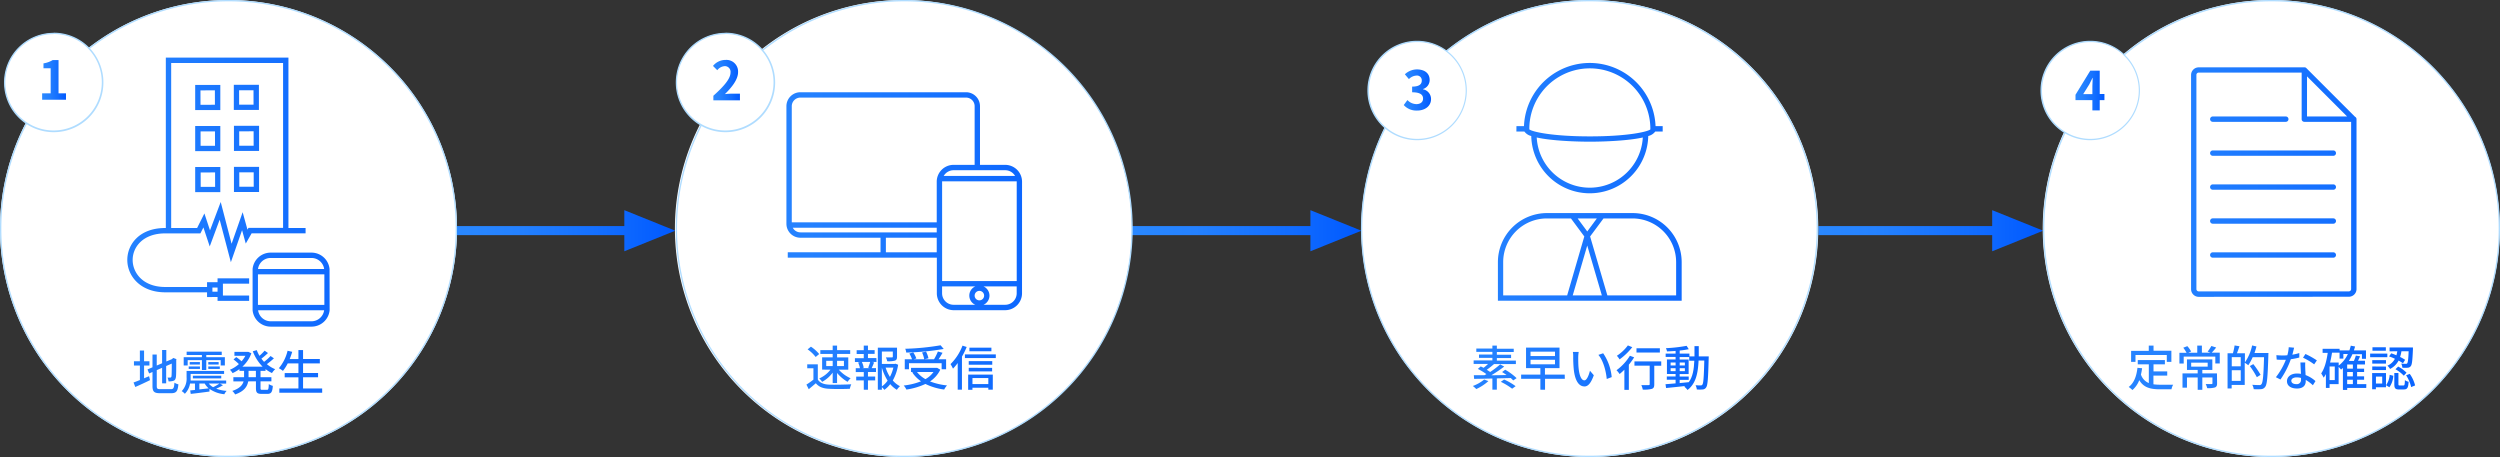 <svg xmlns="http://www.w3.org/2000/svg" xmlns:xlink="http://www.w3.org/1999/xlink" width="933.22" height="170.6" viewBox="0 0 933.22 170.6">
  <rect x="0" y="0" width="933.22" height="170.6" fill="#333333" stroke="none"/>
  <defs>
    <style>
      .cls-1 {
        fill: url(#名称未設定グラデーション_2);
      }

      .cls-2 {
        fill: url(#名称未設定グラデーション_2-2);
      }

      .cls-3 {
        fill: url(#名称未設定グラデーション_2-3);
      }

      .cls-10, .cls-12, .cls-4, .cls-8 {
        stroke-miterlimit: 10;
      }

      .cls-4 {
        fill: url(#名称未設定グラデーション_2-4);
        stroke: url(#名称未設定グラデーション_2-5);
      }

      .cls-5 {
        fill: #fff;
      }

      .cls-6 {
        fill: #afdcff;
      }

      .cls-7 {
        fill: url(#名称未設定グラデーション_2-6);
      }

      .cls-8 {
        fill: url(#名称未設定グラデーション_2-7);
        stroke: url(#名称未設定グラデーション_2-8);
      }

      .cls-9 {
        fill: url(#名称未設定グラデーション_2-9);
      }

      .cls-10 {
        fill: url(#名称未設定グラデーション_2-10);
        stroke: url(#名称未設定グラデーション_2-11);
      }

      .cls-11 {
        fill: url(#名称未設定グラデーション_2-12);
      }

      .cls-12 {
        fill: url(#名称未設定グラデーション_2-13);
        stroke: url(#名称未設定グラデーション_2-14);
      }

      .cls-13 {
        fill: url(#名称未設定グラデーション_2-15);
      }
    </style>
    <linearGradient id="名称未設定グラデーション_2" data-name="名称未設定グラデーション 2" x1="170.16" y1="86.12" x2="252.08" y2="86.12" gradientUnits="userSpaceOnUse">
      <stop offset="0" stop-color="#2a88ff"/>
      <stop offset="0.28" stop-color="#2481ff"/>
      <stop offset="0.68" stop-color="#126dff"/>
      <stop offset="1" stop-color="#0059ff"/>
    </linearGradient>
    <linearGradient id="名称未設定グラデーション_2-2" x1="422.26" y1="86.12" x2="508.19" y2="86.12" xlink:href="#名称未設定グラデーション_2"/>
    <linearGradient id="名称未設定グラデーション_2-3" x1="678.76" y1="86.12" x2="762.69" y2="86.12" xlink:href="#名称未設定グラデーション_2"/>
    <linearGradient id="名称未設定グラデーション_2-4" x1="4.01" y1="85.3" x2="166.59" y2="85.3" xlink:href="#名称未設定グラデーション_2"/>
    <linearGradient id="名称未設定グラデーション_2-5" x1="3.51" y1="85.3" x2="167.09" y2="85.3" xlink:href="#名称未設定グラデーション_2"/>
    <linearGradient id="名称未設定グラデーション_2-6" x1="15.73" y1="29.83" x2="24.63" y2="29.83" xlink:href="#名称未設定グラデーション_2"/>
    <linearGradient id="名称未設定グラデーション_2-7" x1="256.93" y1="85.3" x2="417.56" y2="85.3" xlink:href="#名称未設定グラデーション_2"/>
    <linearGradient id="名称未設定グラデーション_2-8" x1="256.43" y1="85.3" x2="418.06" y2="85.3" xlink:href="#名称未設定グラデーション_2"/>
    <linearGradient id="名称未設定グラデーション_2-9" x1="266.15" y1="29.91" x2="276.21" y2="29.91" xlink:href="#名称未設定グラデーション_2"/>
    <linearGradient id="名称未設定グラデーション_2-10" x1="510.99" y1="85.3" x2="675.89" y2="85.3" xlink:href="#名称未設定グラデーション_2"/>
    <linearGradient id="名称未設定グラデーション_2-11" x1="510.49" y1="85.3" x2="676.39" y2="85.3" xlink:href="#名称未設定グラデーション_2"/>
    <linearGradient id="名称未設定グラデーション_2-12" x1="524.01" y1="33.59" x2="534.18" y2="33.59" xlink:href="#名称未設定グラデーション_2"/>
    <linearGradient id="名称未設定グラデーション_2-13" x1="766.95" y1="85.3" x2="928.68" y2="85.3" xlink:href="#名称未設定グラデーション_2"/>
    <linearGradient id="名称未設定グラデーション_2-14" x1="766.45" y1="85.3" x2="929.18" y2="85.3" xlink:href="#名称未設定グラデーション_2"/>
    <linearGradient id="名称未設定グラデーション_2-15" x1="774.76" y1="33.81" x2="785.56" y2="33.81" xlink:href="#名称未設定グラデーション_2"/>
  </defs>
  <title>img07</title>
  <g id="レイヤー_2" data-name="レイヤー 2">
    <g id="design">
      <g>
        <polygon class="cls-1" points="252.08 86.12 233.05 78.45 233.05 84.4 170.16 84.4 170.16 87.77 233.05 87.77 233.05 93.8 252.08 86.12"/>
        <polygon class="cls-2" points="508.19 86.12 489.16 78.45 489.16 84.4 422.26 84.4 422.26 87.77 489.16 87.77 489.16 93.8 508.19 86.12"/>
        <polygon class="cls-3" points="762.69 86.12 743.66 78.45 743.66 84.4 678.76 84.4 678.76 87.77 743.66 87.77 743.66 93.8 762.69 86.12"/>
        <g>
          <g>
            <circle class="cls-4" cx="85.3" cy="85.3" r="81.29"/>
            <rect class="cls-5" x="96.29" y="102.41" width="24.79" height="11.4"/>
            <path class="cls-5" d="M101,119.93h15.31a4.78,4.78,0,0,0,4.69-4.12H96.34A4.77,4.77,0,0,0,101,119.93Z"/>
            <path class="cls-5" d="M85.3,0a85.3,85.3,0,1,0,85.3,85.3A85.4,85.4,0,0,0,85.3,0ZM50.5,144.46l-.65-1.68c.65-.23,1.47-.55,2.37-.91v-5.42H50v-1.59h2.21v-4h1.57v4h2v1.59h-2v4.77c.61-.27,1.26-.54,1.87-.79L56,141.9C54.15,142.82,52.1,143.76,50.5,144.46Zm13.39,2.32H59.77c-2.22,0-2.85-.56-2.85-2.72v-5.2l-1.24.54-.63-1.49,1.87-.8v-4.77h1.59v4.11l2-.85v-4.95h1.57v4.29l2-.83.33-.26.29-.23,1.17.45-.08.29c0,3.37,0,5.81-.14,6.52s-.4,1.15-1,1.29a5.58,5.58,0,0,1-1.73.2,5.4,5.4,0,0,0-.38-1.42c.38,0,.86,0,1,0s.4-.08.47-.45.11-2,.11-4.78l-2.09.91v6.46H60.52v-5.8l-2,.87v5.9c0,1,.2,1.21,1.35,1.21H63.8c1,0,1.17-.47,1.32-2.43a4.37,4.37,0,0,0,1.47.63C66.36,146,65.85,146.78,63.89,146.78Zm19.86.38a11.44,11.44,0,0,1-5.55-2l0,1c-2.48.34-5.09.67-7,.88L71,145.74l1.78-.18v-2.4H70.94A7.07,7.07,0,0,1,69,147a5.25,5.25,0,0,0-1.17-1,6.73,6.73,0,0,0,1.82-5.17v-2.37h14v1.13H71.16v1.26c0,.38,0,.78,0,1.19H84.43v1.15H82.07l1.17.6a16,16,0,0,1-2.54,1.29,13.54,13.54,0,0,0,3.91.83A4.24,4.24,0,0,0,83.75,147.16ZM69.67,132.52v-1.24h13.1v1.24H77v.83h6.94v3.08H82.38v-2H77v3.68H75.37v-3.68H70.06v2H68.57v-3.08h6.8v-.83Zm12.38,4.27v.92h-4.3v-.92Zm-4.3-.72v-.92h3.87v.92Zm-3.11.72v.92h-4.2v-.92Zm-3.82-.72v-.92h3.8v.92Zm11.77,4.19v1H72v-1Zm-1.38-27.94v-1.44H77.29v-1.76H61.7c-9.31,0-14.18-6.09-14.18-12.1,0-5.74,4.44-11.91,14.18-11.91h.2V21.51h45.77v63.6h6.4v2H93.92l-2.18,3.81-1.38-5L86.18,97.88,82,82,78.29,92l-2.36-7.1-1.12,2.22H61.7c-8.37,0-12.18,5.13-12.18,9.91s3.81,10.1,12.18,10.1H77.29v-1.78h3.92V103.9H93v2H83.21v4.42H93v2Zm20.32,26.94a11.91,11.91,0,0,1-2.41-1.48v.65H97.25v2.37h4.06v1.55H97.25v2.47c0,.61.08.7.66.7h1.75c.52,0,.61-.36.68-2.14a4.65,4.65,0,0,0,1.5.65c-.15,2.32-.62,3-2,3h-2.2c-1.69,0-2.1-.49-2.1-2.2v-2.47H92.65c-.34,1.91-1.47,3.71-4.88,4.88a5.5,5.5,0,0,0-1.06-1.31c2.77-.92,3.84-2.22,4.21-3.57H87.11V140.8h4v-2.37H89.38v-.65a14.21,14.21,0,0,1-2.56,1.51,5.54,5.54,0,0,0-1-1.26,12.27,12.27,0,0,0,3.35-2.12,17.9,17.9,0,0,0-2-1.73l1-.88a15.66,15.66,0,0,1,2,1.56,11,11,0,0,0,1.44-2.05h-4.1v-1.46h4.92l.3,0,1.1.52a12.34,12.34,0,0,1-3.35,5h7.54a16.35,16.35,0,0,1-3.65-5.74l1.48-.43a13,13,0,0,0,1,2.12,18.43,18.43,0,0,0,1.93-1.92l1.26.88a27.06,27.06,0,0,1-2.47,2.1c.31.42.65.81,1,1.19A18.83,18.83,0,0,0,101,132.9l1.25.86a29.06,29.06,0,0,1-2.63,2.17,11.27,11.27,0,0,0,3.11,1.89A6.23,6.23,0,0,0,101.53,139.26Zm18.74,7.34h-16V145h7.13v-4.14h-5.13v-1.6h5.13v-3.6h-4a15.8,15.8,0,0,1-1.78,2.79,10.14,10.14,0,0,0-1.53-1,15.58,15.58,0,0,0,3.26-6.52l1.73.4c-.27.92-.6,1.83-.94,2.7h3.26v-3.35h1.73V134h6.26v1.64h-6.26v3.6h5.6v1.6h-5.6V145h7.13Zm2.78-30.79a6.79,6.79,0,0,1-6.71,6.12H101a6.79,6.79,0,0,1-6.71-6.12h0v-.63l0-14.77A6.78,6.78,0,0,1,101,94.3h15.31a6.78,6.78,0,0,1,6.71,6.11h0V101Z"/>
            <rect class="cls-5" x="89.32" y="64.34" width="5.38" height="5.38" transform="translate(-0.17 0.23) rotate(-0.15)"/>
            <rect class="cls-5" x="89.29" y="49.02" width="5.38" height="5.38" transform="translate(-0.12 0.22) rotate(-0.14)"/>
            <polygon class="cls-5" points="92.78 140.68 92.78 140.8 95.52 140.8 95.52 138.43 92.78 138.43 92.78 140.68"/>
            <path class="cls-5" d="M116.34,96.3H101a4.76,4.76,0,0,0-4.69,4.11H121A4.77,4.77,0,0,0,116.34,96.3Z"/>
            <rect class="cls-5" x="74.84" y="33.74" width="5.38" height="5.38" transform="translate(-0.09 0.18) rotate(-0.14)"/>
            <rect class="cls-5" x="89.26" y="33.7" width="5.38" height="5.38" transform="translate(-0.09 0.22) rotate(-0.14)"/>
            <rect class="cls-5" x="74.87" y="49.06" width="5.38" height="5.38" transform="translate(-0.12 0.18) rotate(-0.14)"/>
            <path class="cls-5" d="M76.3,79.67,78.39,86l4-10.6L86.45,91l4.13-11.79,1.8,6.51.38-.65h12.91V23.51H63.9v61.6h9.68Zm20.41-8-9.38,0,0-9.38,9.38,0Zm0-15.32-9.38,0,0-9.38,9.38,0Zm-.06-24.7,0,9.38-9.37,0,0-9.38Zm-23.79.06,9.38,0,0,9.38-9.38,0Zm0,15.32,9.38,0,0,9.38-9.38,0Zm0,15.32,9.38,0,0,9.38-9.38,0Z"/>
            <rect class="cls-5" x="79.29" y="107.34" width="1.92" height="1.54"/>
            <rect class="cls-5" x="74.91" y="64.38" width="5.38" height="5.38" transform="translate(-0.16 0.18) rotate(-0.14)"/>
            <path class="cls-5" d="M76.42,143.16h-2v2.2c1.12-.13,2.31-.25,3.48-.4A6.32,6.32,0,0,1,76.42,143.16Z"/>
            <path class="cls-5" d="M77.93,143.16a5.46,5.46,0,0,0,1.62,1.37,19.54,19.54,0,0,0,2.4-1.37Z"/>
          </g>
          <path class="cls-6" d="M85.3.5A84.8,84.8,0,1,1,.5,85.3,84.89,84.89,0,0,1,85.3.5m0-.5a85.3,85.3,0,1,0,85.3,85.3A85.3,85.3,0,0,0,85.3,0Z"/>
          <g>
            <g>
              <path class="cls-5" d="M20.05,49.05a18.3,18.3,0,1,1,18.3-18.3A18.32,18.32,0,0,1,20.05,49.05Z"/>
              <path class="cls-6" d="M20.05,12.7A18,18,0,1,1,2,30.75a18.06,18.06,0,0,1,18.05-18m0-.5A18.55,18.55,0,1,0,38.6,30.75,18.55,18.55,0,0,0,20.05,12.2Z"/>
            </g>
            <path class="cls-7" d="M15.73,34.85h3.18V25.48H16.23V23.66a9.6,9.6,0,0,0,3.44-1.24h2.18V34.85h2.78v2.38h-8.9Z"/>
          </g>
        </g>
        <g>
          <g>
            <circle class="cls-8" cx="337.24" cy="85.3" r="80.32"/>
            <path class="cls-5" d="M329.19,144.25a8.79,8.79,0,0,0,2.14-2.16,19.15,19.15,0,0,1-2.14-4.86Z"/>
            <path class="cls-5" d="M322.42,137.27l-.59.16h2.86l-.61-.16a21.23,21.23,0,0,0,.75-2.16h-3.11A8.56,8.56,0,0,1,322.42,137.27Z"/>
            <path class="cls-5" d="M365.59,108.58a1.77,1.77,0,1,0,1.77,1.76A1.76,1.76,0,0,0,365.59,108.58Z"/>
            <path class="cls-5" d="M330.6,137.23a14.94,14.94,0,0,0,1.6,3.46,14.37,14.37,0,0,0,1.28-3.46Z"/>
            <path class="cls-5" d="M361.83,110.34a3.75,3.75,0,0,1,2.22-3.42H351.67v2.55a4.3,4.3,0,0,0,4.29,4.3h8.09A3.77,3.77,0,0,1,361.83,110.34Z"/>
            <path class="cls-5" d="M363.82,61.54V39.64a3.21,3.21,0,0,0-3.21-3.21H298.78a3.22,3.22,0,0,0-3.22,3.21V83h54.11V67.83A6.29,6.29,0,0,1,356,61.54Z"/>
            <path class="cls-5" d="M352.27,65.68h26.65a4.29,4.29,0,0,0-3.69-2.14H356A4.28,4.28,0,0,0,352.27,65.68Z"/>
            <rect class="cls-5" x="330.69" y="88.74" width="18.98" height="5.44"/>
            <rect class="cls-5" x="363.01" y="141.12" width="5.92" height="2.25"/>
            <path class="cls-5" d="M298.78,86.74h50.89V85H295.93A3.22,3.22,0,0,0,298.78,86.74Z"/>
            <path class="cls-5" d="M348.45,138.87h-6.14a10.18,10.18,0,0,0,3.15,2.65A9,9,0,0,0,348.45,138.87Z"/>
            <rect class="cls-5" x="308.42" y="134.69" width="2.41" height="1.96"/>
            <path class="cls-5" d="M337.24,0a85.3,85.3,0,1,0,85.3,85.3A85.4,85.4,0,0,0,337.24,0Zm-20,145.13c-2,.1-5.65.13-7.7,0-2.29-.09-3.84-.68-5-2.07-.85.74-1.71,1.46-2.65,2.23l-.86-1.73a27.57,27.57,0,0,0,2.61-1.85v-4.23h-2.31V136h3.95v5.69c.79,1.24,2.26,1.82,4.24,1.89s6,0,8.25-.13A7.62,7.62,0,0,0,317.24,145.13Zm-15.77-14.72,1.24-1a14,14,0,0,1,3.08,2.75l-1.31,1.1A13.81,13.81,0,0,0,301.47,130.41Zm5.42,7.56V133.4h3.94v-1.28h-4.61v-1.41h4.61V129h1.64v1.71h4.9v1.41h-4.9v1.28h4.18V138h-3.53a12.6,12.6,0,0,0,4.41,3.2,6.54,6.54,0,0,0-1.13,1.34,14.43,14.43,0,0,1-3.93-3.32V143h-1.64V139.1a12,12,0,0,1-3.94,3.44,6.22,6.22,0,0,0-1.08-1.28A10.52,10.52,0,0,0,310,138Zm20.3-2.86h-1.67l.77.19c-.3.76-.63,1.55-.91,2.13H327v1.44H324v1.69h2.7V142H324v3.48h-1.56V142h-2.83v-1.42h2.83v-1.69h-3v-1.44h1.56a8.32,8.32,0,0,0-.68-2.13l.74-.19h-1.93v-1.43h3.3v-1.56h-2.65v-1.41h2.65V129H324v1.69h2.49v1.41H324v1.56h3.15Zm7.6,10.4a9.92,9.92,0,0,1-2.48-2.12,10.14,10.14,0,0,1-2.2,2.14,4.89,4.89,0,0,0-.92-1v.95h-1.51V129.78h7.17v3.4c0,.77-.17,1.21-.8,1.44a9.16,9.16,0,0,1-2.86.23,5.48,5.48,0,0,0-.5-1.44c1,0,2,0,2.25,0s.34-.07.34-.27v-1.91h-4.09v4.61H334l.27-.07,1,.38a17.6,17.6,0,0,1-2,5.87,8.57,8.57,0,0,0,2.68,2.14A6.81,6.81,0,0,0,334.79,145.51Zm17.66-.1a22.41,22.41,0,0,1-7-2.09,25.26,25.26,0,0,1-7.11,2.1,5.5,5.5,0,0,0-1-1.51,24.64,24.64,0,0,0,6.47-1.58,12.19,12.19,0,0,1-3.28-3.32l.32-.14h-.77v-1.55h9.45l.31,0L351,138a11,11,0,0,1-3.83,4.38,24,24,0,0,0,6.34,1.49A7.11,7.11,0,0,0,352.45,145.41Zm-12-11.29a12.34,12.34,0,0,0-1-2.15l1.46-.41a9.41,9.41,0,0,1,1.15,2.25l-1,.31H345a10.14,10.14,0,0,0-.81-2.54l1.49-.33a9.69,9.69,0,0,1,.9,2.49l-1.51.38h3.59a21.13,21.13,0,0,0,1.44-2.9l1.74.47c-.47.81-1,1.71-1.49,2.43h2.82v3.72H351.5v-2.25H339.31v2.25h-1.57v-3.72Zm-2.54-3.93a91.91,91.91,0,0,0,13.2-1.3l1.17,1.37a96.54,96.54,0,0,1-14,1.35A4.86,4.86,0,0,0,337.92,130.19Zm21.17,15.27H357.5v-9.94a21,21,0,0,1-1.76,2.09,15,15,0,0,0-.92-1.69,19.35,19.35,0,0,0,4.47-6.9l1.56.5a28.37,28.37,0,0,1-1.76,3.59Zm11.52,0h-1.67v-.72H363v.78h-1.6v-5.69h9.2Zm-.25-8.14v1.33h-8.73V137.3Zm-8.73-1.17v-1.35h8.78v1.35Zm10.1-2.48H360.19v-1.39h11.54Zm-9.85-2.54v-1.35h8.21v1.35Zm19.64-21.64a6.31,6.31,0,0,1-6.29,6.3H356a6.3,6.3,0,0,1-6.29-6.3V96.18H294.06v-2h34.63V88.74H298.78a5.22,5.22,0,0,1-5.22-5.22V39.64a5.22,5.22,0,0,1,5.22-5.21h61.83a5.22,5.22,0,0,1,5.21,5.21v21.9h9.41a6.3,6.3,0,0,1,6.29,6.29Z"/>
            <path class="cls-5" d="M369.36,110.34a3.78,3.78,0,0,1-2.22,3.43h8.09a4.3,4.3,0,0,0,4.29-4.3v-2.55H367.14A3.77,3.77,0,0,1,369.36,110.34Z"/>
            <path class="cls-5" d="M351.68,67.68a.76.76,0,0,0,0,.15v37.09h27.85V67.83s0-.1,0-.15Z"/>
            <rect class="cls-5" x="312.47" y="134.69" width="2.56" height="1.96"/>
          </g>
          <path class="cls-6" d="M337.53.5a84.8,84.8,0,1,1-84.8,84.8A84.9,84.9,0,0,1,337.53.5m0-.5a85.3,85.3,0,1,0,85.3,85.3A85.3,85.3,0,0,0,337.53,0Z"/>
          <g>
            <g>
              <path class="cls-5" d="M270.8,49.05a18.3,18.3,0,1,1,18.31-18.3A18.32,18.32,0,0,1,270.8,49.05Z"/>
              <path class="cls-6" d="M270.8,12.7a18,18,0,1,1-18.05,18.05,18.07,18.07,0,0,1,18.05-18m0-.5a18.55,18.55,0,1,0,18.56,18.55A18.55,18.55,0,0,0,270.8,12.2Z"/>
            </g>
            <path class="cls-9" d="M266.29,35.75c4-3.6,6.4-6.38,6.4-8.66a2.12,2.12,0,0,0-2.22-2.4,3.83,3.83,0,0,0-2.72,1.52l-1.6-1.6a6,6,0,0,1,4.7-2.24,4.34,4.34,0,0,1,4.66,4.56c0,2.68-2.22,5.56-4.92,8.2.74-.08,1.72-.16,2.4-.16h3.22v2.48h-9.92Z"/>
          </g>
        </g>
        <g>
          <g>
            <circle class="cls-10" cx="593.44" cy="85.3" r="82.45"/>
            <polygon class="cls-5" points="587.08 110.27 597.95 110.27 592.5 91.65 587.08 110.27"/>
            <path class="cls-5" d="M593.44,0a85.3,85.3,0,1,0,85.3,85.3A85.4,85.4,0,0,0,593.44,0ZM566.07,47.09h2.81a24.58,24.58,0,0,1,49.12,0h2.66v2h-2.77a4.6,4.6,0,0,1-2.62,1.69,21.84,21.84,0,0,1-43.67,0,4.44,4.44,0,0,1-2.55-1.67h-3Zm-6.92,50.76a18.32,18.32,0,0,1,18.3-18.31h32a18.32,18.32,0,0,1,18.3,18.31v14.42H559.15ZM619.61,130v1.6h-8.73V130Zm-10.3-.4a23.61,23.61,0,0,1-4.75,4.56,7.37,7.37,0,0,0-1-1.35,16.25,16.25,0,0,0,4.11-3.87Zm-58.25,15.61a11.72,11.72,0,0,0-1.27-1.13,14.47,14.47,0,0,0,4.24-2.4l1.57.58A18,18,0,0,1,551.06,145.24Zm13.4-.11a24.06,24.06,0,0,0-4.23-2.57l1.24-.86a22.84,22.84,0,0,1,4.29,2.48Zm.4-3.09a11.41,11.41,0,0,0-.92-.9c-1.71.05-3.48.11-5.19.14v4.2h-1.66v-4.16c-2.59.07-5,.11-6.82.14l-.11-1.38c1.14,0,2.51,0,4,0,.23-.13.47-.25.7-.4a24.31,24.31,0,0,0-3.2-1.94l1.09-.94,1.05.53a16.35,16.35,0,0,0,1.69-1.46h-5.4v-1.3h7v-.95h-5v-1.25h5v-1h-6v-1.24h6V129h1.67v1.17h6.3v1.24h-6.3v1h5.31v1.25h-5.31v.95h7.1v1.3h-8.16c-.88.75-1.87,1.55-2.7,2.12.45.29.88.56,1.26.83a32.75,32.75,0,0,0,3.74-2.85l1.5.82a45.93,45.93,0,0,1-4.81,3.25c1.84,0,3.76-.05,5.69-.09-.56-.39-1.13-.79-1.67-1.11l1.17-.87a21.72,21.72,0,0,1,4.25,3.15Zm19.27-.6h-7.38v4.06H575v-4.06h-7.18v-1.58H575v-2.4h-5.35v-7.67h12.5v7.67h-5.44v2.4h7.38Zm7.27,2.83c-1.8,0-3.45-1.73-3.94-6.43a47.32,47.32,0,0,1-.2-4.77,8.73,8.73,0,0,0-.13-1.67l2.18,0a14.59,14.59,0,0,0-.18,1.93c0,1.12,0,2.63.13,4,.27,2.8,1,4.68,2.18,4.68.9,0,1.67-1.95,2.07-3.59l1.44,1.68C593.82,143.21,592.72,144.27,591.4,144.27Zm8.38-2.77c-.29-3.06-1.32-6.9-3.12-9l1.78-.6a18.83,18.83,0,0,1,3.19,8.9Zm8.25-5.33v9.38h-1.67V138a21.43,21.43,0,0,1-1.78,1.62,8.92,8.92,0,0,0-1.16-1.42,19,19,0,0,0,5-5.4l1.59.59A24.26,24.26,0,0,1,608,136.17Zm12.09.38h-2.6v6.93c0,1-.21,1.44-.9,1.71a11.29,11.29,0,0,1-3.4.27,6.64,6.64,0,0,0-.54-1.67c1.15,0,2.36,0,2.68,0s.45-.09.45-.34v-6.91h-5.69v-1.61h10Zm17.71-2.69c-.2,7.44-.36,10-.94,10.77a1.59,1.59,0,0,1-1.28.78,12.29,12.29,0,0,1-2.21,0,4.53,4.53,0,0,0-.47-1.58c.83.07,1.57.07,1.89.07a.67.67,0,0,0,.65-.29c.4-.5.57-2.79.72-9h-2.13c-.23,4.79-1,8.6-4.14,11a5.64,5.64,0,0,0-1.2-1.24l.32-.25c-2.59.3-5.18.57-7.11.75l-.22-1.42c1-.07,2.34-.18,3.77-.31v-1.36H622.2v-1.23h3.28v-.92h-3.23v-5.42h3.23v-.93h-3.71V132h3.71v-1c-1.1.09-2.2.14-3.21.18a4.53,4.53,0,0,0-.4-1.21,56,56,0,0,0,7.73-.88l.79,1.26a31.91,31.91,0,0,1-3.38.5V132h3.63v1.05h1.89c0-1.22,0-2.5,0-3.85h1.6c0,1.33,0,2.63,0,3.85h3.73S637.83,133.67,637.83,133.86Z"/>
            <path class="cls-5" d="M630.57,133.29H627v.93h3.35v5.42H627v.92h3.38v1.23H627V143l3.4-.34c1.48-2,1.93-4.75,2.07-8h-1.91Z"/>
            <rect class="cls-5" x="627.01" y="137.45" width="1.93" height="1.1"/>
            <rect class="cls-5" x="623.62" y="135.32" width="1.86" height="1.1"/>
            <rect class="cls-5" x="627.01" y="135.32" width="1.93" height="1.1"/>
            <rect class="cls-5" x="571.33" y="131.27" width="9.13" height="1.64"/>
            <path class="cls-5" d="M609.41,81.54H598.57l-5,6.73,6.44,22h25.67V97.85A16.32,16.32,0,0,0,609.41,81.54Z"/>
            <rect class="cls-5" x="571.33" y="134.3" width="9.13" height="1.69"/>
            <polygon class="cls-5" points="596.09 81.54 588.91 81.54 592.5 86.4 596.09 81.54"/>
            <rect class="cls-5" x="623.62" y="137.45" width="1.86" height="1.1"/>
            <path class="cls-5" d="M586.42,81.54h-9a16.32,16.32,0,0,0-16.3,16.31v12.42H585l6.4-22Z"/>
            <path class="cls-5" d="M616.06,48.31l0-.16a22.59,22.59,0,1,0-45.18-.08v.21c.75.8,8.06,2.63,22.62,2.63C607.86,50.91,615.17,49.12,616.06,48.31Z"/>
            <path class="cls-5" d="M573.64,51.32a19.83,19.83,0,0,0,39.6,0c-5.18,1.16-13.78,1.57-19.77,1.57S578.8,52.49,573.64,51.32Z"/>
          </g>
          <path class="cls-6" d="M593.33.5a84.8,84.8,0,1,1-84.8,84.8A84.89,84.89,0,0,1,593.33.5m0-.5a85.3,85.3,0,1,0,85.3,85.3A85.3,85.3,0,0,0,593.33,0Z"/>
          <g>
            <g>
              <path class="cls-5" d="M529,52.08a18.31,18.31,0,1,1,18.3-18.31A18.33,18.33,0,0,1,529,52.08Z"/>
              <path class="cls-6" d="M529,15.72A18.06,18.06,0,1,1,511,33.77,18.07,18.07,0,0,1,529,15.72m0-.5a18.56,18.56,0,1,0,18.55,18.55A18.56,18.56,0,0,0,529,15.22Z"/>
            </g>
            <path class="cls-11" d="M524,39.21l1.38-1.86a4.71,4.71,0,0,0,3.31,1.52c1.5,0,2.52-.74,2.52-2.06s-.86-2.36-4.08-2.36V32.33c2.72,0,3.6-.94,3.6-2.26a1.77,1.77,0,0,0-2-1.86,4.22,4.22,0,0,0-2.8,1.32l-1.51-1.8a6.59,6.59,0,0,1,4.45-1.82c2.86,0,4.8,1.4,4.8,3.94a3.51,3.51,0,0,1-2.48,3.38v.1a3.7,3.7,0,0,1,3,3.64c0,2.72-2.38,4.3-5.2,4.3A6.33,6.33,0,0,1,524,39.21Z"/>
          </g>
        </g>
        <g>
          <g>
            <circle class="cls-12" cx="847.82" cy="85.3" r="80.86"/>
            <rect class="cls-5" x="817.94" y="135.38" width="6.16" height="1.48"/>
            <rect class="cls-5" x="869.6" y="136.8" width="1.94" height="5.08"/>
            <path class="cls-5" d="M877.65,107.9V45.48H860.18a1,1,0,0,1-1-1V27.1H820.75a.85.85,0,0,0-.86.86V107.9a.86.86,0,0,0,.86.87h56A.87.87,0,0,0,877.65,107.9ZM826,43.48h27.26a1,1,0,0,1,0,2H826a1,1,0,0,1,0-2Zm45,52.71H826a1,1,0,0,1,0-2h45a1,1,0,0,1,0,2Zm0-12.68H826a1,1,0,0,1,0-2h45a1,1,0,0,1,0,2Zm0-12.68H826a1,1,0,0,1,0-2h45a1,1,0,0,1,0,2Zm0-12.67H826a1,1,0,0,1,0-2h45a1,1,0,0,1,0,2Z"/>
            <rect class="cls-5" x="886.91" y="140.58" width="2.34" height="2.59"/>
            <rect class="cls-5" x="876.17" y="136.06" width="2.13" height="1.55"/>
            <path class="cls-5" d="M857.32,140.87c-1.18,0-2,.52-2,1.24s.61,1.28,1.84,1.28a1.55,1.55,0,0,0,1.78-1.68c0-.18,0-.37,0-.63A6.14,6.14,0,0,0,857.32,140.87Z"/>
            <path class="cls-5" d="M847.82,0a85.3,85.3,0,1,0,85.3,85.3A85.4,85.4,0,0,0,847.82,0ZM892,131.14V129.7h8.72s0,.47,0,.67c-.18,4.16-.34,5.76-.81,6.3a1.48,1.48,0,0,1-1.14.6,15.7,15.7,0,0,1-2,0,3.54,3.54,0,0,0-.44-1.54,15.67,15.67,0,0,0,1.68.08.61.61,0,0,0,.58-.2c.23-.31.41-1.46.53-4.49h-2.7a11.78,11.78,0,0,1-.5,2.13,16.85,16.85,0,0,1,1.89,1.06l-.81,1.3a12.79,12.79,0,0,0-1.64-1,7.32,7.32,0,0,1-3.18,3.12,3.9,3.9,0,0,0-1-1.21,5.77,5.77,0,0,0,2.81-2.59,18.86,18.86,0,0,0-2.18-.89l.8-1.15a20.58,20.58,0,0,1,1.94.74,14.84,14.84,0,0,0,.34-1.5Zm6.32,8-1,1.1a14.11,14.11,0,0,0-3.12-2.41l1-1A12.88,12.88,0,0,1,898.31,139.1Zm-12.71-9.52h5v1.31h-5Zm-90.09,1.35h6.59V129h1.78v1.93h6.66v4.14h-1.71v-2.56H797.15v2.56h-1.64Zm15.09,14.35h-4.29c-3.53,0-6.12-.6-7.76-3.42A9,9,0,0,1,796,145.6a9.55,9.55,0,0,0-1.38-1.15c2-1.48,2.9-4,3.27-7.15l1.73.16a22.57,22.57,0,0,1-.43,2.36,5.14,5.14,0,0,0,2.94,3.17v-7H798V134.4h10.13V136h-4.25v2.64H809v1.57h-5.15v3.24a18.61,18.61,0,0,0,2.54.16c.78,0,3.8,0,4.83,0A4.92,4.92,0,0,0,810.6,145.28Zm17-2.2c0,.81-.18,1.26-.79,1.51a9.08,9.08,0,0,1-2.9.26,6.88,6.88,0,0,0-.56-1.53c1,0,1.91,0,2.16,0s.36-.07.36-.29V140.9H822.1v4.61h-1.73V140.9h-4v3.8H814.7v-5.31h5.67v-1.31h-4v-3.93h9.47v3.93H822.1v1.31h5.47Zm1-7.43h-1.66v-2.58H815.15v2.58h-1.6v-4h2.66a12.56,12.56,0,0,0-1.22-1.89l1.51-.59a9.67,9.67,0,0,1,1.42,2l-1.06.47h3.35V129h1.73v2.65h3.22l-1.08-.41a13.38,13.38,0,0,0,1.4-2.09l1.79.57a23.56,23.56,0,0,1-1.66,1.93h3Zm18.14-3.08c-.25,8.12-.47,10.91-1.19,11.81a2,2,0,0,1-1.56.85,20.34,20.34,0,0,1-2.72,0,4.12,4.12,0,0,0-.54-1.63c1.15.09,2.19.11,2.64.11a.81.81,0,0,0,.76-.3c.58-.6.81-3.32,1-10.1h-4.25a19.14,19.14,0,0,1-1.64,3,9.19,9.19,0,0,0-1.32-.94v8.27h-4.88V145h-1.53V131.87h2a22.1,22.1,0,0,0,.63-2.92l1.82.3c-.31.9-.65,1.86-.94,2.62H838v3.4a17.16,17.16,0,0,0,2.69-6.32l1.62.38c-.22.82-.45,1.65-.74,2.45h5.22S846.76,132.35,846.74,132.57Zm-6.93,4.05,1.31-.74a31,31,0,0,1,2.72,4l-1.4.88A30.4,30.4,0,0,0,839.81,136.62Zm-19.06-25.85a2.87,2.87,0,0,1-2.86-2.87V28a2.86,2.86,0,0,1,2.86-2.86h39.5l.1,0s0,0,.07,0a1.06,1.06,0,0,1,.47.25l18.19,18.19a1,1,0,0,1,.57.9V107.9a2.87,2.87,0,0,1-2.86,2.87Zm28.8,30a26,26,0,0,0,3.72-6.5c-.43,0-.84,0-1.28,0-.68,0-1.42,0-2.14-.08l-.12-1.65c.7.07,1.54.11,2.26.11s1.21,0,1.84-.08a13.86,13.86,0,0,0,.52-3l2,.18c-.15.61-.38,1.6-.65,2.61a18.5,18.5,0,0,0,2.59-.61l0,1.67a25.16,25.16,0,0,1-3.16.63,31.47,31.47,0,0,1-3.88,7.58Zm13.81,3a14.35,14.35,0,0,0-2.67-2v.48c0,1.52-.92,2.74-3.26,2.74-2.07,0-3.74-.88-3.74-2.74,0-1.67,1.51-2.86,3.72-2.86a8.13,8.13,0,0,1,1.5.13c-.07-1.41-.16-3.08-.2-4.25h1.8a20.87,20.87,0,0,0,0,2.09c0,.57.08,1.6.13,2.61a11.54,11.54,0,0,1,3.69,2.25Zm.48-7.8a22.75,22.75,0,0,0-4.16-2.48l.9-1.39a30.08,30.08,0,0,1,4.27,2.39Zm19.44,8.81h-7.11v.73h-1.6v-8.19c-.24.22-.47.42-.7.6a8.45,8.45,0,0,0-.9-1v6.44H869.6v1.41h-1.37v-5.19a9,9,0,0,1-.83,1.35,13.82,13.82,0,0,0-.93-1.58c1.29-1.84,2-4.65,2.44-7.67H867v-1.51h6.34v.59H877a17,17,0,0,0,.52-1.76l1.6.3c-.12.51-.29,1-.45,1.46h4.52v3.13h-1.51v-1.71h-3.55a16.61,16.61,0,0,1-1.33,2.51h1.87a13.42,13.42,0,0,0,.74-2L881,133c-.25.56-.52,1.13-.79,1.66h2.61v1.4h-2.94v1.55h2.61v1.26h-2.61v1.62h2.61v1.26h-2.61v1.64h3.44ZM884.74,132h6.42v1.33h-6.42Zm.79,3.74v-1.3h5.13v1.3Zm5.13,1.1v1.31h-5.13V136.8Zm0,7.72h-3.77v.76h-1.4v-6.05h5.17Zm1.26,0-1.23-.77a7.48,7.48,0,0,0,1.34-3.87l1.35.34A8,8,0,0,1,891.94,144.54Zm5.42.83h-1.77c-1.46,0-1.8-.47-1.8-2v-4.16h1.53v4.14c0,.45.07.52.52.52h1.34c.43,0,.5-.23.56-2a3.73,3.73,0,0,0,1.38.63C899,144.79,898.55,145.37,897.36,145.37Zm2.72-.9a13.65,13.65,0,0,0-1.89-4.39l1.36-.54a12.61,12.61,0,0,1,2,4.32Z"/>
            <polygon class="cls-5" points="861.18 28.51 861.18 43.48 876.14 43.48 861.18 28.51"/>
            <rect class="cls-5" x="833.09" y="138.2" width="3.35" height="3.98"/>
            <rect class="cls-5" x="876.17" y="141.75" width="2.13" height="1.64"/>
            <rect class="cls-5" x="833.09" y="133.32" width="3.35" height="3.42"/>
            <rect class="cls-5" x="876.17" y="138.87" width="2.13" height="1.62"/>
            <path class="cls-5" d="M874.75,132.15v1.71h-1.42v-2.21h-2.81c-.2,1.26-.44,2.52-.74,3.69H873v1.13a11.29,11.29,0,0,0,3.43-4.32Z"/>
          </g>
          <path class="cls-6" d="M847.92.5a84.8,84.8,0,1,1-84.8,84.8A84.89,84.89,0,0,1,847.92.5m0-.5a85.3,85.3,0,1,0,85.3,85.3A85.3,85.3,0,0,0,847.92,0Z"/>
          <g>
            <g>
              <path class="cls-5" d="M780.26,52.08a18.31,18.31,0,1,1,18.3-18.31A18.32,18.32,0,0,1,780.26,52.08Z"/>
              <path class="cls-6" d="M780.26,15.72a18.06,18.06,0,1,1-18,18.05,18.07,18.07,0,0,1,18-18.05m0-.5a18.56,18.56,0,1,0,18.55,18.55,18.56,18.56,0,0,0-18.55-18.55Z"/>
            </g>
            <path class="cls-13" d="M785.56,37.37H783.8v3.84h-2.74V37.37h-6.3v-2l5.52-9h3.52v8.72h1.76Zm-4.5-2.24v-3c0-.86.08-2.2.12-3.06h-.08c-.36.78-.76,1.6-1.18,2.4l-2.3,3.68Z"/>
          </g>
        </g>
      </g>
    </g>
  </g>
</svg>
